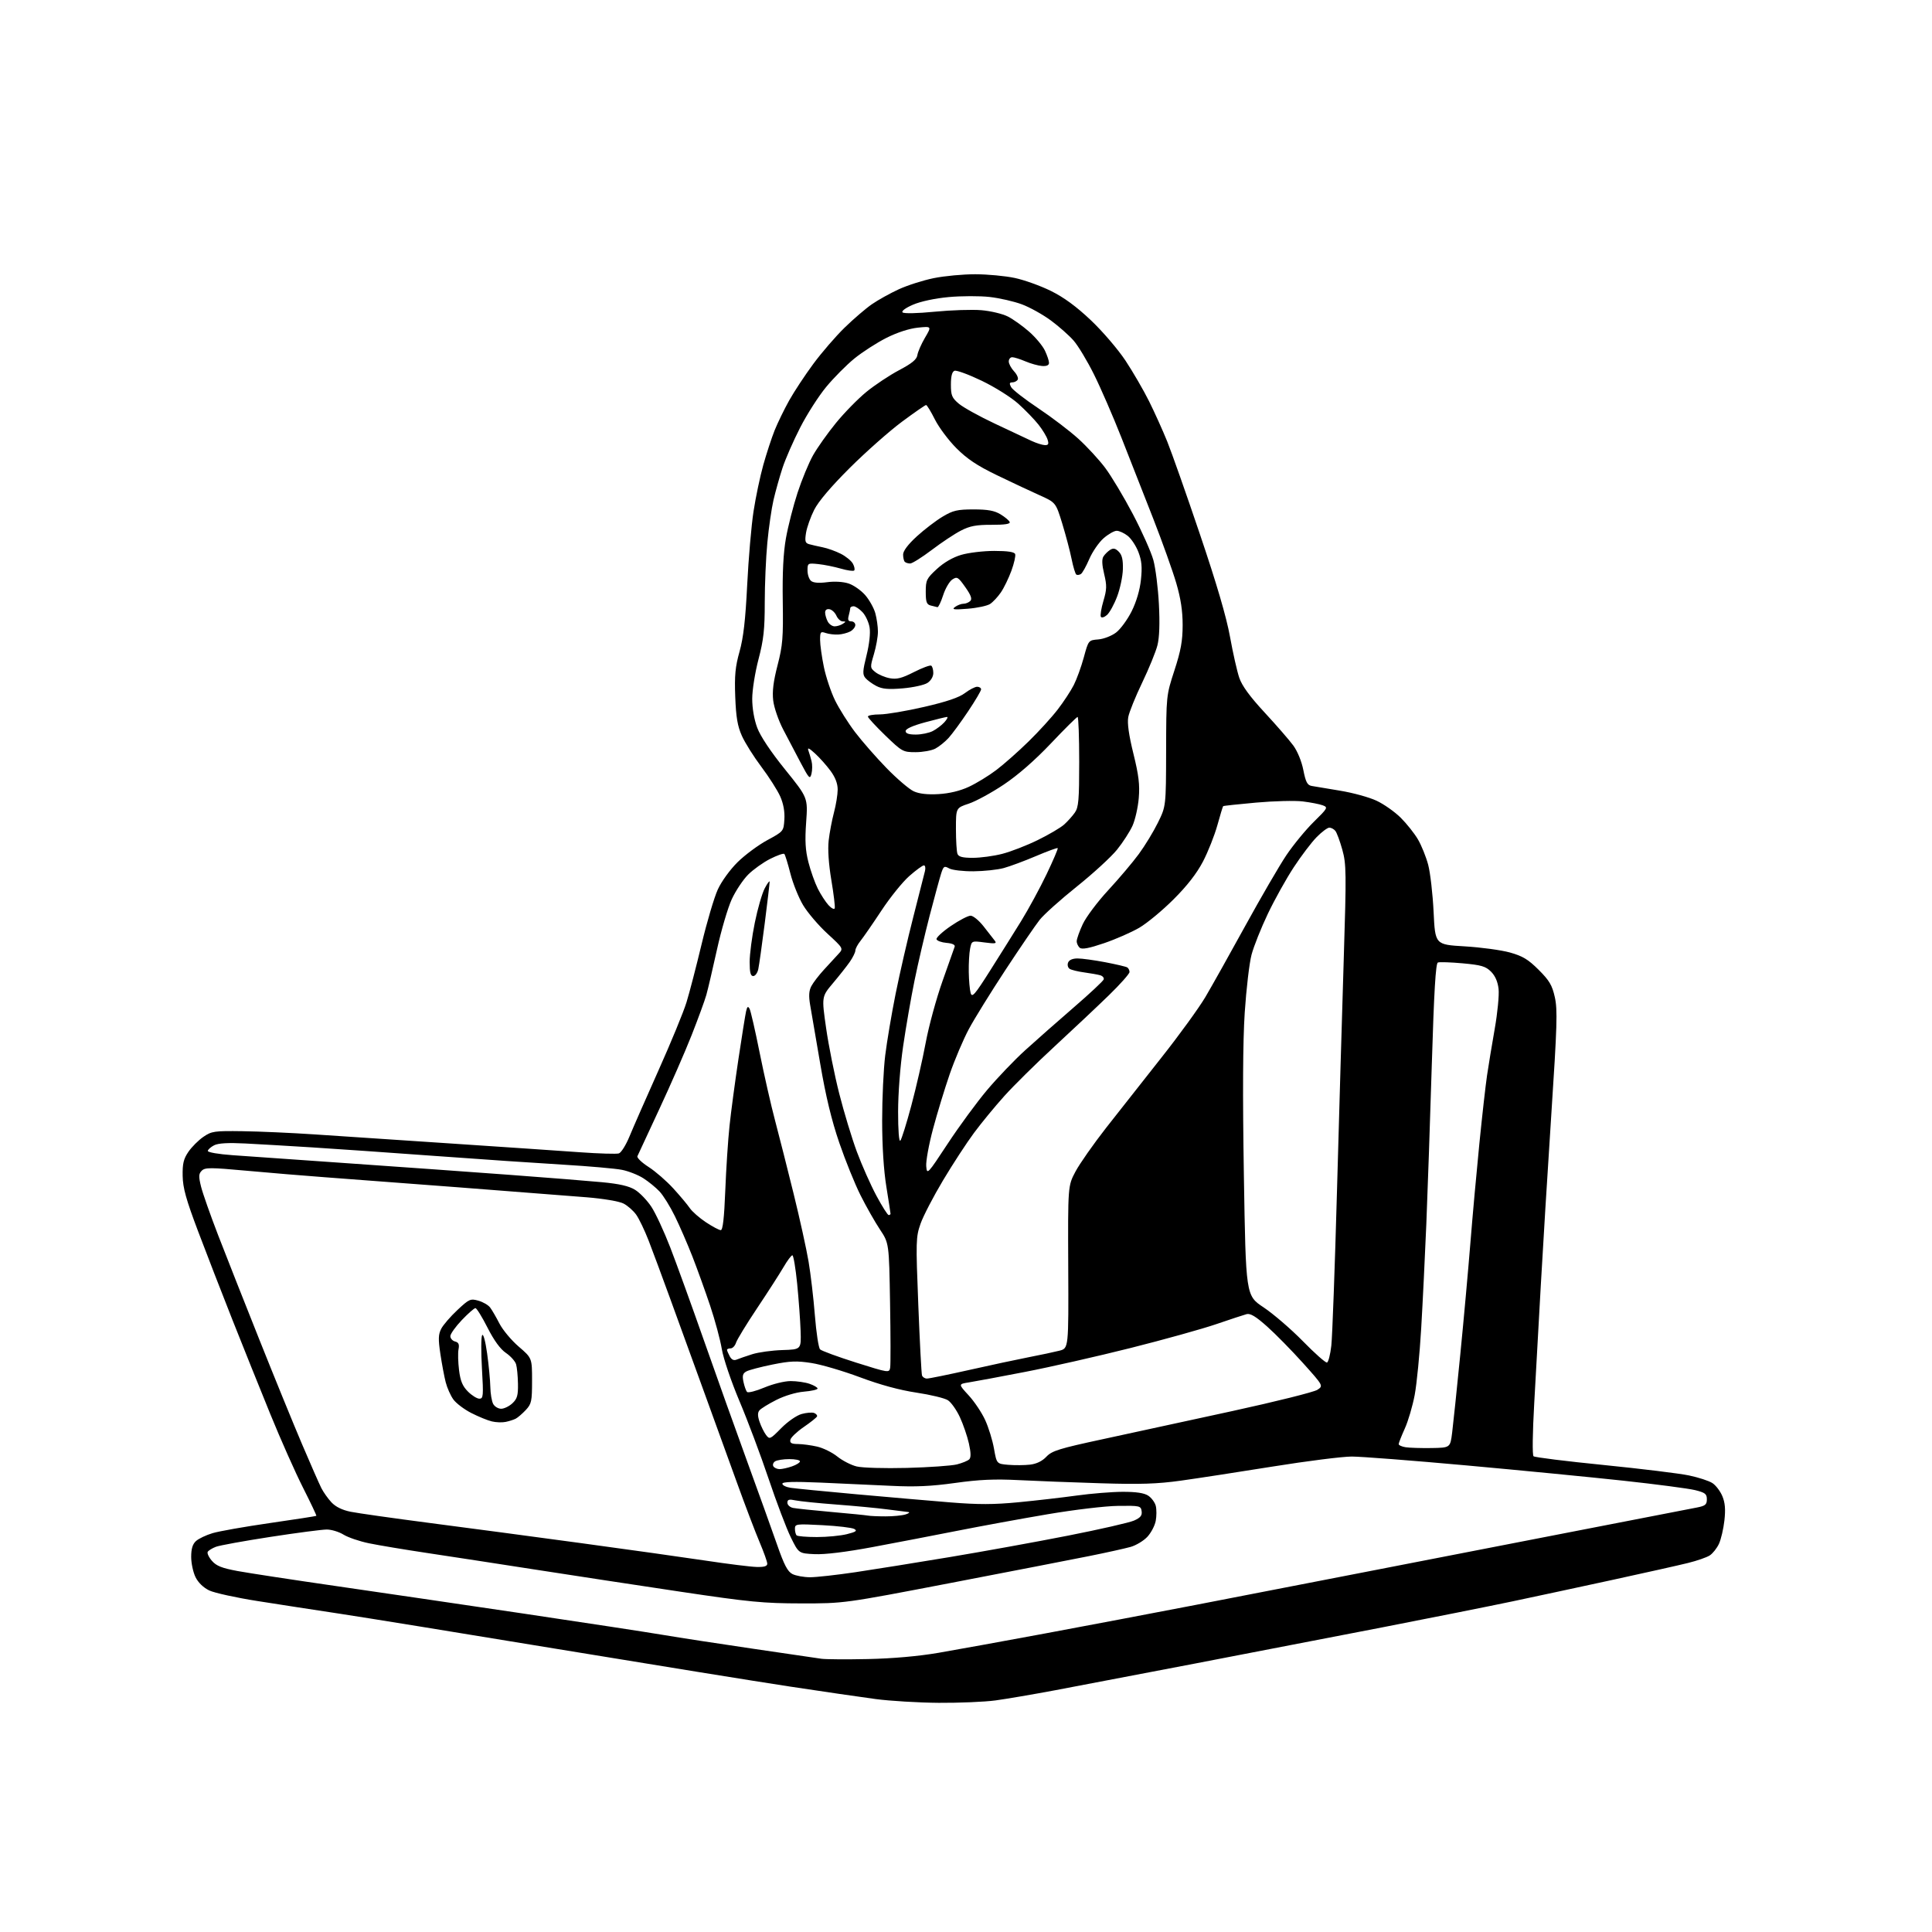 <?xml version="1.0" encoding="UTF-8" standalone="no"?>
<svg 
  version="1.1" 
  xmlns="http://www.w3.org/2000/svg" 
  xmlns:xlink="http://www.w3.org/1999/xlink" 
  xmlns:svg="http://www.w3.org/2000/svg"
  xmlns:rdf="http://www.w3.org/1999/02/22-rdf-syntax-ns#"
  xmlns:cc="http://creativecommons.org/ns#"
  xmlns:dc="http://purl.org/dc/elements/1.1/"
  viewBox="0 0 768 768"
  width="768"
  height="768"
>
<style>svg {background-color: white; }</style>"
<path stroke="none" fill="black" fill-rule="evenodd" d="M373.18,676.90C365.10,676.84 353.77,676.16 348.00,675.39C342.23,674.62 326.93,672.39 314.00,670.43C301.07,668.47 259.45,661.74 221.50,655.49C183.55,649.23 144.62,642.92 135.00,641.47C125.38,640.02 110.64,637.75 102.25,636.42C93.86,635.10 85.31,633.22 83.25,632.26C80.93,631.17 78.84,629.17 77.75,627.00C76.79,625.08 76.00,621.43 76.00,618.90C76.00,615.65 76.56,613.81 77.91,612.59C78.95,611.64 81.91,610.23 84.48,609.46C87.05,608.68 97.33,606.87 107.32,605.43C117.32,603.99 125.61,602.70 125.75,602.57C125.89,602.44 123.51,597.42 120.47,591.41C117.43,585.41 111.54,572.17 107.40,562.00C103.25,551.83 96.47,534.95 92.33,524.50C88.19,514.05 82.09,498.30 78.76,489.50C73.96,476.79 72.70,472.25 72.61,467.43C72.52,462.55 72.97,460.68 74.91,457.84C76.24,455.91 78.91,453.24 80.85,451.91C84.14,449.66 85.19,449.51 96.44,449.67C103.07,449.76 115.92,450.33 125.00,450.94C134.07,451.55 158.38,453.17 179.00,454.54C199.62,455.91 222.77,457.48 230.42,458.03C238.08,458.58 245.09,458.79 246.01,458.50C246.93,458.21 248.83,455.16 250.24,451.73C251.65,448.31 256.85,436.47 261.78,425.44C266.72,414.41 271.72,402.26 272.89,398.44C274.07,394.62 276.76,384.24 278.89,375.37C281.01,366.49 283.91,356.70 285.33,353.60C286.79,350.39 290.19,345.71 293.20,342.73C296.12,339.85 301.43,335.92 305.00,333.98C311.46,330.49 311.50,330.44 311.80,325.75C312.00,322.67 311.43,319.50 310.16,316.62C309.08,314.19 305.72,308.90 302.67,304.85C299.63,300.81 296.13,295.25 294.91,292.50C293.18,288.65 292.58,285.09 292.27,277.00C291.95,268.51 292.28,265.06 293.98,259.00C295.52,253.50 296.33,246.43 297.02,232.50C297.54,222.05 298.67,208.91 299.54,203.29C300.40,197.68 302.15,189.36 303.43,184.79C304.71,180.23 306.74,174.04 307.94,171.04C309.15,168.04 311.75,162.70 313.72,159.17C315.69,155.65 320.01,149.10 323.32,144.63C326.62,140.16 332.22,133.68 335.76,130.23C339.30,126.78 344.19,122.59 346.62,120.92C349.05,119.24 353.84,116.58 357.27,115.00C360.70,113.42 366.97,111.42 371.21,110.56C375.45,109.70 382.87,109.01 387.71,109.02C392.54,109.03 399.59,109.69 403.37,110.49C407.15,111.29 413.62,113.61 417.75,115.65C422.92,118.21 427.86,121.83 433.65,127.31C438.30,131.71 444.44,138.89 447.42,143.38C450.37,147.85 454.58,155.10 456.77,159.50C458.96,163.90 462.21,171.10 463.99,175.50C465.77,179.90 471.64,196.55 477.03,212.50C483.65,232.06 487.53,245.29 488.95,253.15C490.11,259.56 491.76,266.89 492.63,269.43C493.73,272.64 496.82,276.88 502.75,283.28C507.44,288.35 512.56,294.24 514.11,296.36C515.76,298.61 517.43,302.68 518.10,306.12C519.04,310.87 519.68,312.11 521.38,312.42C522.55,312.64 527.64,313.49 532.70,314.31C537.77,315.14 544.29,316.93 547.20,318.30C550.12,319.66 554.44,322.71 556.81,325.06C559.18,327.42 562.26,331.29 563.65,333.67C565.05,336.05 566.88,340.59 567.72,343.75C568.56,346.91 569.53,355.35 569.88,362.50C570.50,375.50 570.50,375.50 582.21,376.19C588.65,376.57 596.75,377.67 600.21,378.63C605.29,380.05 607.49,381.38 611.64,385.52C615.91,389.78 617.00,391.62 618.07,396.41C619.18,401.38 618.99,407.78 616.65,443.33C615.17,465.98 613.30,496.43 612.49,511.00C611.69,525.58 610.51,546.64 609.88,557.81C609.21,569.63 609.09,578.45 609.61,578.89C610.10,579.32 622.65,580.88 637.50,582.36C652.35,583.85 667.60,585.71 671.39,586.51C675.18,587.30 679.38,588.67 680.72,589.56C682.07,590.44 683.84,592.77 684.66,594.74C685.75,597.34 685.97,599.97 685.48,604.41C685.10,607.76 684.13,611.94 683.31,613.69C682.50,615.45 680.85,617.52 679.66,618.30C678.47,619.08 674.58,620.43 671.00,621.31C667.42,622.20 653.92,625.22 641.00,628.03C628.08,630.84 610.18,634.68 601.23,636.57C592.29,638.45 568.89,643.13 549.23,646.95C529.58,650.77 495.95,657.27 474.50,661.39C453.05,665.51 428.30,670.23 419.50,671.89C410.70,673.54 399.98,675.37 395.68,675.95C391.38,676.53 381.25,676.95 373.18,676.90zM345.00,659.50C354.85,659.29 365.06,658.39 373.00,657.03C379.88,655.85 398.77,652.42 415.00,649.41C431.23,646.39 458.45,641.23 475.50,637.94C492.55,634.64 522.48,628.83 542.00,625.03C561.52,621.23 598.42,614.05 624.00,609.08C649.58,604.11 672.30,599.69 674.50,599.27C677.89,598.61 678.50,598.11 678.50,596.00C678.50,593.85 677.83,593.34 673.81,592.34C671.23,591.71 658.41,590.02 645.31,588.60C632.22,587.18 604.07,584.44 582.77,582.51C561.48,580.58 541.03,579.00 537.35,579.00C533.66,579.00 519.58,580.78 506.07,582.95C492.56,585.12 476.10,587.65 469.50,588.57C460.00,589.89 453.33,590.11 437.50,589.62C426.50,589.29 411.84,588.72 404.92,588.37C395.42,587.88 389.25,588.16 379.66,589.50C370.11,590.83 363.84,591.11 354.24,590.64C347.23,590.30 334.64,589.72 326.25,589.36C315.45,588.90 311.00,589.03 311.00,589.81C311.00,590.42 312.46,591.14 314.25,591.42C316.04,591.70 327.85,592.86 340.50,594.00C353.15,595.14 369.95,596.59 377.83,597.23C388.90,598.12 395.04,598.11 404.83,597.17C411.80,596.50 422.23,595.30 428.00,594.50C433.77,593.70 442.00,593.03 446.29,593.02C451.67,593.01 454.80,593.48 456.44,594.55C457.74,595.41 459.09,597.23 459.44,598.61C459.78,599.99 459.78,602.68 459.42,604.58C459.06,606.48 457.56,609.33 456.08,610.92C454.60,612.50 451.61,614.30 449.44,614.92C447.27,615.53 439.89,617.17 433.03,618.55C426.17,619.93 401.42,624.73 378.03,629.23C335.50,637.40 335.50,637.40 318.50,637.38C303.46,637.36 297.93,636.83 270.50,632.73C253.45,630.18 227.57,626.24 213.00,623.97C198.43,621.70 179.07,618.73 170.00,617.37C160.93,616.01 150.43,614.26 146.68,613.48C142.93,612.71 138.38,611.16 136.56,610.04C134.75,608.92 131.74,608.00 129.88,608.01C128.02,608.01 117.95,609.33 107.49,610.94C97.04,612.55 87.29,614.32 85.84,614.87C84.38,615.42 82.92,616.32 82.58,616.87C82.25,617.41 82.99,619.02 84.24,620.45C86.01,622.49 88.22,623.36 94.50,624.52C98.90,625.33 116.45,628.01 133.50,630.47C150.55,632.94 184.09,637.86 208.02,641.41C231.96,644.97 256.94,648.78 263.52,649.89C270.11,651.00 286.30,653.49 299.50,655.42C312.70,657.35 324.85,659.13 326.50,659.38C328.15,659.62 336.48,659.68 345.00,659.50zM322.00,626.98C324.48,626.98 332.57,626.08 340.00,624.98C347.43,623.87 364.30,621.17 377.50,618.97C390.70,616.77 411.85,612.94 424.50,610.45C437.15,607.96 448.99,605.26 450.82,604.44C453.36,603.31 454.06,602.44 453.82,600.73C453.51,598.60 453.09,598.50 444.50,598.61C439.46,598.66 427.13,600.13 416.50,601.93C406.05,603.70 389.85,606.67 380.50,608.52C371.15,610.37 356.00,613.28 346.84,614.99C336.23,616.97 327.88,617.99 323.84,617.80C317.50,617.50 317.50,617.50 314.36,611.12C312.63,607.60 308.65,597.11 305.52,587.80C302.39,578.49 297.18,564.61 293.94,556.95C290.63,549.10 287.57,540.08 286.93,536.26C286.31,532.54 284.21,524.77 282.28,519.00C280.34,513.23 277.18,504.45 275.25,499.50C273.31,494.55 270.19,487.35 268.30,483.50C266.42,479.65 263.67,475.21 262.19,473.64C260.71,472.06 257.81,469.70 255.75,468.38C253.69,467.06 249.87,465.55 247.25,465.03C244.64,464.51 234.18,463.59 224.00,462.98C213.82,462.38 190.88,460.82 173.00,459.51C155.12,458.20 133.07,456.67 124.00,456.10C114.92,455.53 103.00,454.83 97.50,454.55C90.63,454.20 86.75,454.43 85.11,455.27C83.80,455.95 82.67,456.95 82.61,457.50C82.55,458.07 86.84,458.81 92.50,459.21C98.00,459.61 118.92,461.07 139.00,462.47C159.07,463.86 187.65,465.91 202.50,467.01C217.35,468.11 233.90,469.43 239.27,469.94C246.24,470.60 250.02,471.47 252.45,472.97C254.33,474.13 257.23,477.15 258.91,479.68C260.59,482.21 263.97,489.50 266.44,495.89C268.91,502.27 274.96,518.98 279.88,533.00C284.80,547.02 292.52,568.62 297.03,581.00C301.54,593.38 306.87,608.21 308.88,613.98C311.72,622.13 313.08,624.73 315.01,625.71C316.38,626.40 319.52,626.97 322.00,626.98zM300.75,622.89C303.77,622.97 305.00,622.60 305.00,621.60C305.00,620.84 303.63,617.00 301.97,613.08C300.30,609.16 296.21,598.42 292.89,589.22C289.57,580.03 283.50,563.27 279.40,552.00C275.29,540.73 269.41,524.52 266.32,516.00C263.22,507.48 259.40,497.18 257.83,493.13C256.25,489.07 254.04,484.46 252.90,482.86C251.77,481.27 249.51,479.28 247.87,478.43C246.16,477.55 239.95,476.49 233.20,475.94C226.77,475.41 203.95,473.64 182.50,472.00C161.05,470.36 136.97,468.54 129.00,467.96C121.03,467.37 107.12,466.22 98.09,465.39C83.61,464.06 81.51,464.06 80.20,465.37C78.96,466.61 78.92,467.62 79.91,471.67C80.57,474.33 83.63,483.02 86.71,491.00C89.79,498.98 97.16,517.65 103.09,532.50C109.01,547.35 116.63,566.02 120.03,574.00C123.43,581.98 126.89,589.85 127.72,591.50C128.55,593.15 130.37,595.72 131.76,597.21C133.43,598.99 136.05,600.28 139.40,600.95C142.20,601.52 156.43,603.53 171.00,605.43C185.57,607.32 212.57,610.91 231.00,613.42C249.43,615.92 271.70,619.05 280.50,620.37C289.30,621.70 298.41,622.83 300.75,622.89zM324.72,611.00C328.79,611.00 334.16,610.48 336.67,609.85C340.27,608.95 340.88,608.51 339.57,607.78C338.67,607.27 332.99,606.60 326.96,606.28C316.50,605.73 316.00,605.79 316.00,607.68C316.00,608.77 316.30,609.97 316.67,610.33C317.03,610.70 320.66,611.00 324.72,611.00zM352.00,602.78C355.02,602.79 358.62,602.44 360.00,602.00C361.38,601.56 361.82,601.13 361.00,601.05C360.18,600.97 356.35,600.48 352.50,599.98C348.65,599.47 339.65,598.62 332.50,598.08C325.35,597.54 318.04,596.80 316.25,596.43C313.65,595.89 313.00,596.07 313.00,597.36C313.00,598.24 314.01,599.17 315.25,599.42C316.49,599.67 323.35,600.40 330.50,601.03C337.65,601.66 344.18,602.31 345.00,602.47C345.82,602.64 348.98,602.78 352.00,602.78zM309.91,584.00C310.90,584.00 313.12,583.51 314.85,582.90C316.58,582.30 318.00,581.40 318.00,580.90C318.00,580.41 316.09,580.01 313.75,580.02C311.41,580.02 308.88,580.42 308.12,580.90C307.36,581.38 307.05,582.28 307.43,582.89C307.81,583.50 308.92,584.00 309.91,584.00zM360.50,583.52C369.30,583.29 378.24,582.66 380.37,582.13C382.50,581.59 384.71,580.69 385.29,580.11C386.01,579.39 385.97,577.46 385.15,573.78C384.50,570.88 382.88,566.17 381.56,563.33C380.24,560.48 378.11,557.47 376.83,556.63C375.55,555.79 369.91,554.43 364.30,553.59C357.62,552.59 349.89,550.49 341.87,547.49C335.15,544.98 326.46,542.42 322.57,541.82C316.69,540.90 314.07,541.01 307.05,542.43C302.41,543.37 297.77,544.59 296.74,545.14C295.26,545.93 295.01,546.80 295.54,549.32C295.91,551.07 296.55,552.87 296.97,553.32C297.39,553.77 300.48,552.98 303.84,551.57C307.26,550.13 311.87,549.00 314.32,549.00C316.73,549.00 320.12,549.49 321.85,550.10C323.58,550.70 325.00,551.55 325.00,551.97C325.00,552.40 322.58,552.95 319.61,553.20C316.44,553.46 311.92,554.82 308.59,556.50C305.49,558.07 302.47,559.93 301.89,560.64C301.13,561.55 301.14,562.88 301.94,565.21C302.56,567.02 303.72,569.37 304.52,570.43C305.92,572.27 306.17,572.16 310.56,567.70C313.14,565.09 316.68,562.63 318.65,562.09C320.57,561.56 322.81,561.37 323.62,561.68C324.42,561.99 324.95,562.60 324.79,563.04C324.63,563.47 322.25,565.38 319.50,567.26C316.75,569.15 314.35,571.44 314.18,572.35C313.93,573.61 314.63,574.01 317.18,574.02C319.00,574.04 322.45,574.50 324.84,575.05C327.23,575.60 330.83,577.37 332.84,578.99C334.85,580.61 338.30,582.38 340.50,582.93C342.73,583.49 351.57,583.75 360.50,583.52zM409.46,582.22C412.06,581.91 414.30,580.82 415.96,579.06C418.18,576.71 421.01,575.83 438.50,572.07C449.50,569.71 472.62,564.69 489.87,560.92C507.12,557.16 522.33,553.36 523.66,552.48C526.09,550.89 526.09,550.89 517.97,541.84C513.50,536.87 507.09,530.33 503.71,527.32C499.23,523.32 497.03,521.99 495.54,522.39C494.42,522.69 489.00,524.48 483.50,526.36C478.00,528.25 462.70,532.51 449.50,535.83C436.30,539.15 417.40,543.44 407.50,545.35C397.60,547.27 387.57,549.14 385.21,549.51C380.92,550.19 380.92,550.19 385.05,554.67C387.32,557.13 390.28,561.55 391.62,564.49C392.97,567.43 394.55,572.55 395.13,575.87C396.20,581.90 396.20,581.90 400.85,582.29C403.41,582.50 407.28,582.47 409.46,582.22zM569.00,575.62C576.50,575.50 576.50,575.50 577.25,569.50C577.67,566.20 579.12,552.25 580.48,538.50C581.84,524.75 583.65,504.73 584.51,494.00C585.37,483.27 586.98,465.50 588.08,454.50C589.18,443.50 590.55,431.35 591.12,427.50C591.69,423.65 593.06,415.32 594.17,409.00C595.29,402.68 595.98,395.53 595.71,393.13C595.39,390.26 594.36,387.90 592.71,386.25C590.58,384.12 588.85,383.62 581.48,382.94C576.69,382.51 572.24,382.36 571.58,382.61C570.71,382.94 570.05,394.05 569.16,423.28C568.49,445.40 567.51,473.85 566.99,486.50C566.46,499.15 565.55,517.82 564.95,527.98C564.36,538.15 563.19,550.08 562.37,554.48C561.54,558.89 559.77,564.92 558.43,567.87C557.10,570.82 556.00,573.61 556.00,574.05C556.00,574.50 557.24,575.06 558.75,575.30C560.26,575.54 564.87,575.68 569.00,575.62zM201.00,565.23C199.62,565.52 197.15,565.43 195.50,565.03C193.85,564.64 190.18,563.14 187.34,561.69C184.50,560.24 181.28,557.80 180.19,556.27C179.10,554.74 177.74,551.69 177.18,549.49C176.61,547.30 175.66,542.23 175.06,538.23C174.17,532.29 174.24,530.44 175.40,528.19C176.18,526.68 179.07,523.33 181.82,520.76C186.51,516.37 187.02,516.15 190.16,517.04C192.00,517.56 194.10,518.78 194.83,519.75C195.56,520.71 197.23,523.58 198.53,526.12C199.83,528.65 203.28,532.79 206.20,535.30C211.50,539.86 211.50,539.86 211.50,548.85C211.50,557.05 211.28,558.07 209.00,560.51C207.62,561.98 205.82,563.53 205.00,563.95C204.18,564.38 202.38,564.95 201.00,565.23zM199.22,560.00C200.40,560.00 202.41,559.02 203.69,557.83C205.60,556.03 205.98,554.69 205.90,550.08C205.85,547.01 205.51,543.51 205.15,542.31C204.79,541.11 202.98,539.08 201.11,537.81C198.88,536.29 196.38,532.86 193.79,527.75C191.63,523.49 189.47,520.00 188.99,520.00C188.50,520.00 186.07,522.14 183.58,524.75C181.09,527.36 179.04,530.24 179.02,531.13C179.01,532.03 179.85,532.99 180.88,533.26C182.31,533.63 182.65,534.39 182.27,536.37C181.99,537.81 182.09,541.54 182.48,544.67C183.02,548.99 183.86,551.01 186.02,553.17C187.57,554.73 189.62,556.00 190.56,556.00C192.13,556.00 192.22,554.95 191.58,544.00C191.20,537.40 191.23,531.44 191.66,530.75C192.12,530.03 192.95,533.07 193.64,538.00C194.29,542.67 194.86,548.67 194.91,551.32C194.96,553.96 195.47,557.00 196.04,558.07C196.60,559.13 198.04,560.00 199.22,560.00zM368.49,548.00C369.34,548.00 376.89,546.46 385.27,544.58C393.65,542.69 404.32,540.41 409.00,539.50C413.68,538.60 419.14,537.43 421.14,536.92C424.79,535.98 424.79,535.98 424.64,503.70C424.50,471.42 424.50,471.42 427.50,465.75C429.15,462.63 434.66,454.78 439.73,448.29C444.81,441.81 454.71,429.23 461.73,420.35C468.76,411.47 476.59,400.67 479.15,396.35C481.70,392.03 488.85,379.27 495.04,368.00C501.23,356.73 508.56,344.12 511.32,340.00C514.09,335.88 518.99,329.91 522.21,326.74C527.84,321.21 527.98,320.94 525.79,320.12C524.53,319.65 520.97,318.96 517.87,318.58C514.78,318.20 506.45,318.41 499.37,319.04C492.29,319.68 486.38,320.31 486.23,320.46C486.07,320.60 485.03,324.03 483.91,328.09C482.78,332.15 480.21,338.62 478.20,342.48C475.73,347.20 471.90,352.13 466.51,357.50C462.11,361.90 455.98,366.98 452.89,368.79C449.80,370.59 443.50,373.36 438.89,374.93C433.00,376.94 430.13,377.49 429.25,376.77C428.56,376.21 428.00,375.02 428.01,374.13C428.02,373.23 429.10,370.19 430.41,367.37C431.73,364.54 436.28,358.47 440.54,353.87C444.80,349.26 450.27,342.80 452.69,339.50C455.12,336.20 458.55,330.57 460.30,327.00C463.50,320.50 463.50,320.50 463.55,298.50C463.60,276.50 463.60,276.50 466.85,266.50C469.41,258.64 470.11,254.79 470.12,248.50C470.12,242.83 469.38,237.95 467.57,231.75C466.16,226.94 462.06,215.47 458.46,206.25C454.86,197.04 449.16,182.53 445.80,174.00C442.44,165.47 437.52,154.14 434.86,148.81C432.21,143.48 428.57,137.43 426.77,135.38C424.97,133.32 420.90,129.73 417.72,127.38C414.55,125.04 409.38,122.16 406.24,120.99C403.09,119.81 397.31,118.49 393.39,118.05C389.47,117.61 382.16,117.63 377.14,118.09C371.69,118.59 365.99,119.81 362.96,121.11C360.00,122.38 358.26,123.66 358.78,124.18C359.30,124.70 364.62,124.59 371.56,123.91C378.10,123.27 386.46,123.00 390.14,123.31C393.81,123.62 398.55,124.75 400.66,125.83C402.77,126.91 406.58,129.63 409.12,131.87C411.67,134.11 414.48,137.49 415.37,139.37C416.27,141.26 417.00,143.45 417.00,144.24C417.00,145.19 416.06,145.61 414.25,145.49C412.74,145.38 409.76,144.56 407.63,143.65C405.50,142.74 403.14,142.00 402.38,142.00C401.62,142.00 401.00,142.76 401.00,143.69C401.00,144.61 401.95,146.38 403.10,147.61C404.26,148.84 404.91,150.34 404.55,150.93C404.18,151.52 403.22,152.00 402.41,152.00C401.27,152.00 401.16,152.44 401.93,153.88C402.49,154.91 407.34,158.69 412.72,162.28C418.10,165.87 425.28,171.34 428.68,174.43C432.08,177.52 436.87,182.71 439.31,185.96C441.76,189.22 446.72,197.50 450.33,204.36C453.94,211.23 457.61,219.46 458.49,222.67C459.36,225.88 460.35,233.74 460.68,240.15C461.08,247.78 460.88,253.43 460.10,256.51C459.45,259.09 456.72,265.77 454.04,271.35C451.36,276.93 448.86,283.10 448.50,285.06C448.06,287.46 448.72,292.17 450.54,299.56C452.67,308.18 453.12,311.92 452.68,317.22C452.37,320.91 451.26,325.86 450.20,328.22C449.14,330.57 446.38,334.85 444.06,337.73C441.75,340.61 434.56,347.21 428.09,352.39C421.61,357.57 414.95,363.54 413.28,365.66C411.61,367.77 405.48,376.75 399.66,385.60C393.84,394.46 387.29,405.03 385.12,409.10C382.94,413.17 379.52,421.22 377.52,427.00C375.53,432.77 372.54,442.57 370.89,448.76C369.23,454.96 368.02,461.63 368.19,463.58C368.49,467.07 368.66,466.90 376.74,454.62C381.27,447.73 388.31,438.14 392.39,433.30C396.47,428.46 403.27,421.35 407.51,417.50C411.75,413.65 420.43,406.00 426.79,400.50C433.16,395.00 438.53,389.98 438.74,389.33C438.94,388.69 438.30,387.94 437.31,387.67C436.31,387.39 433.48,386.89 431.00,386.55C428.52,386.22 425.92,385.58 425.22,385.14C424.51,384.70 424.22,383.59 424.57,382.67C424.98,381.60 426.34,381.00 428.36,381.00C430.09,381.00 435.03,381.68 439.35,382.50C443.67,383.33 447.60,384.25 448.10,384.56C448.59,384.87 449.00,385.69 449.00,386.39C449.00,387.09 445.29,391.27 440.75,395.68C436.21,400.09 426.53,409.21 419.24,415.94C411.95,422.66 402.95,431.55 399.24,435.68C395.53,439.80 390.12,446.38 387.22,450.29C384.31,454.20 378.77,462.69 374.91,469.15C371.04,475.62 367.00,483.40 365.93,486.45C364.08,491.74 364.03,493.29 365.04,518.75C365.62,533.46 366.28,546.06 366.51,546.75C366.75,547.44 367.63,548.00 368.49,548.00zM353.86,543.65C354.06,542.47 354.04,530.85 353.81,517.84C353.41,494.18 353.41,494.18 349.78,488.72C347.79,485.72 344.32,479.62 342.09,475.17C339.85,470.72 336.04,461.31 333.62,454.25C330.57,445.34 328.26,435.79 326.07,422.96C324.33,412.81 322.52,402.26 322.05,399.51C321.43,395.89 321.56,393.84 322.52,392.01C323.24,390.63 325.49,387.70 327.51,385.50C329.52,383.30 332.11,380.49 333.25,379.26C335.32,377.03 335.32,377.03 328.91,371.13C325.38,367.89 321.04,362.80 319.26,359.83C317.48,356.87 315.20,351.19 314.19,347.23C313.18,343.27 312.10,339.77 311.78,339.45C311.46,339.13 308.92,340.02 306.13,341.43C303.35,342.84 299.42,345.65 297.41,347.66C295.39,349.68 292.47,354.06 290.91,357.41C289.36,360.76 286.69,369.80 285.00,377.50C283.30,385.20 281.40,393.30 280.78,395.50C280.16,397.70 277.53,404.90 274.93,411.50C272.33,418.10 266.52,431.38 262.03,441.00C257.54,450.62 253.64,459.00 253.38,459.61C253.11,460.22 255.11,462.15 257.83,463.89C260.54,465.63 264.95,469.46 267.63,472.40C270.31,475.33 273.27,478.86 274.20,480.24C275.14,481.62 278.03,484.15 280.62,485.87C283.22,487.59 285.87,489.00 286.51,489.00C287.33,489.00 287.87,484.27 288.31,473.25C288.65,464.59 289.41,453.00 290.00,447.50C290.58,442.00 292.18,430.07 293.54,421.00C294.90,411.93 296.27,403.38 296.58,402.01C297.03,400.08 297.34,399.86 297.97,401.01C298.41,401.83 300.22,409.70 301.98,418.50C303.75,427.30 306.51,439.45 308.12,445.50C309.72,451.55 313.03,464.60 315.47,474.50C317.91,484.40 320.59,496.55 321.42,501.50C322.26,506.45 323.39,516.08 323.93,522.91C324.47,529.73 325.40,535.80 325.99,536.39C326.58,536.98 333.01,539.34 340.28,541.64C353.32,545.75 353.50,545.78 353.86,543.65zM527.50,541.63C528.05,541.47 528.82,538.45 529.22,534.92C529.62,531.39 530.63,503.75 531.47,473.50C532.31,443.25 533.52,401.73 534.16,381.24C535.23,346.82 535.19,343.51 533.59,337.76C532.64,334.34 531.39,330.97 530.81,330.27C530.23,329.57 529.16,329.00 528.43,329.00C527.69,329.00 525.43,330.69 523.40,332.75C521.37,334.81 517.27,340.21 514.30,344.74C511.32,349.27 506.68,357.60 503.99,363.24C501.30,368.88 498.38,376.20 497.51,379.50C496.63,382.80 495.42,393.15 494.80,402.50C494.05,414.06 493.94,434.78 494.46,467.25C495.24,515.00 495.24,515.00 502.27,519.68C506.14,522.26 513.18,528.31 517.91,533.14C522.63,537.97 526.95,541.79 527.50,541.63zM292.83,540.46C293.75,540.07 296.52,539.12 299.00,538.33C301.48,537.54 306.88,536.80 311.00,536.67C318.50,536.44 318.50,536.44 318.25,528.97C318.11,524.86 317.49,516.44 316.88,510.25C316.26,504.06 315.41,499.00 314.98,499.00C314.54,499.00 312.95,501.14 311.43,503.75C309.91,506.36 305.20,513.68 300.98,520.00C296.75,526.33 292.97,532.52 292.58,533.75C292.19,534.99 291.22,536.00 290.43,536.00C289.64,536.00 289.00,536.25 289.00,536.57C289.00,536.88 289.48,538.04 290.08,539.14C290.80,540.50 291.70,540.93 292.83,540.46zM353.25,483.00C353.66,483.00 354.00,482.77 354.00,482.49C354.00,482.21 353.25,477.38 352.34,471.74C351.29,465.27 350.67,455.61 350.67,445.50C350.66,436.70 351.21,425.00 351.89,419.50C352.57,414.00 354.43,402.98 356.03,395.00C357.64,387.02 360.79,373.30 363.05,364.50C365.31,355.70 367.40,347.49 367.69,346.25C367.99,345.01 367.79,344.00 367.26,344.00C366.72,344.00 364.11,345.91 361.45,348.25C358.79,350.59 353.80,356.77 350.36,362.00C346.91,367.23 343.18,372.62 342.07,374.00C340.96,375.38 340.03,377.11 340.02,377.85C340.01,378.59 339.01,380.61 337.81,382.35C336.60,384.08 333.58,387.91 331.10,390.84C326.60,396.19 326.60,396.19 328.40,408.74C329.39,415.65 331.73,427.34 333.61,434.72C335.48,442.10 338.64,452.50 340.61,457.82C342.59,463.14 346.07,470.99 348.35,475.25C350.63,479.51 352.84,483.00 353.25,483.00zM357.89,453.45C358.38,452.93 360.35,446.65 362.26,439.50C364.18,432.35 366.75,421.10 367.98,414.50C369.21,407.90 372.22,396.88 374.66,390.00C377.11,383.12 379.28,376.96 379.50,376.31C379.75,375.56 378.53,375.00 376.27,374.81C374.28,374.64 372.49,373.99 372.28,373.37C372.08,372.75 374.63,370.38 377.94,368.12C381.26,365.85 384.81,364.00 385.82,364.00C386.84,364.00 389.17,365.91 391.00,368.25C392.83,370.59 394.82,373.13 395.42,373.91C396.33,375.10 395.70,375.21 391.38,374.64C386.26,373.97 386.26,373.97 385.63,377.11C385.28,378.84 385.04,383.01 385.10,386.38C385.15,389.74 385.49,393.51 385.85,394.75C386.41,396.69 387.51,395.42 393.50,385.96C397.35,379.88 402.92,370.99 405.88,366.21C408.83,361.42 413.41,353.00 416.04,347.50C418.67,342.00 420.66,337.34 420.46,337.14C420.27,336.94 416.37,338.37 411.80,340.31C407.24,342.25 401.48,344.39 399.00,345.07C396.52,345.74 391.12,346.32 387.00,346.35C382.88,346.39 378.52,345.88 377.33,345.22C375.34,344.12 375.06,344.30 374.11,347.26C373.54,349.04 371.49,356.57 369.55,364.00C367.62,371.43 364.91,383.04 363.53,389.82C362.15,396.59 360.12,408.29 359.02,415.82C357.85,423.76 357.01,434.72 357.01,441.95C357.00,449.25 357.37,454.01 357.89,453.45zM299.42,388.00C298.36,388.00 298.00,386.57 298.00,382.41C298.00,379.33 298.92,372.29 300.05,366.77C301.17,361.24 302.95,355.10 304.00,353.11C305.05,351.13 305.92,349.95 305.94,350.50C305.96,351.05 305.08,358.48 304.00,367.00C302.91,375.52 301.76,383.74 301.43,385.25C301.11,386.76 300.20,388.00 299.42,388.00zM331.82,361.05C332.01,360.46 331.41,355.42 330.47,349.85C329.40,343.44 329.01,337.66 329.41,334.11C329.76,331.02 330.71,326.02 331.51,323.00C332.32,319.98 332.98,315.88 332.99,313.90C333.00,311.49 332.05,309.01 330.13,306.40C328.55,304.26 325.78,301.15 323.97,299.50C321.63,297.36 320.88,297.03 321.35,298.34C321.71,299.36 322.28,301.27 322.61,302.59C322.94,303.92 322.93,306.15 322.58,307.56C321.99,309.90 321.63,309.54 318.33,303.31C316.35,299.56 313.21,293.57 311.34,290.00C309.46,286.40 307.69,281.25 307.36,278.45C306.94,274.84 307.43,270.86 309.09,264.45C311.13,256.57 311.38,253.52 311.16,239.00C310.99,227.63 311.38,219.83 312.43,213.91C313.27,209.19 315.34,201.09 317.03,195.91C318.72,190.73 321.49,184.03 323.19,181.00C324.90,177.97 329.00,172.18 332.32,168.12C335.63,164.06 341.08,158.50 344.42,155.77C347.77,153.04 353.61,149.16 357.41,147.15C362.52,144.45 364.41,142.89 364.67,141.17C364.86,139.88 366.22,136.77 367.69,134.26C370.38,129.68 370.38,129.68 364.84,130.25C361.42,130.61 356.64,132.16 352.35,134.32C348.53,136.25 342.80,139.94 339.63,142.52C336.45,145.11 331.41,150.20 328.41,153.83C325.41,157.46 320.76,164.72 318.08,169.97C315.39,175.21 312.23,182.43 311.06,186.00C309.89,189.57 308.29,195.29 307.49,198.71C306.70,202.12 305.59,209.77 305.03,215.71C304.46,221.64 304.00,232.37 304.00,239.55C304.00,250.24 303.55,254.32 301.52,262.05C300.15,267.25 299.03,274.30 299.02,277.71C299.01,281.53 299.78,286.00 301.01,289.29C302.26,292.65 306.40,298.85 312.08,305.88C321.15,317.12 321.15,317.12 320.46,326.84C319.93,334.28 320.15,338.02 321.37,342.78C322.24,346.20 323.92,350.91 325.09,353.25C326.27,355.59 328.18,358.54 329.34,359.81C330.51,361.08 331.62,361.64 331.82,361.05zM386.71,341.00C389.74,341.00 394.98,340.30 398.36,339.43C401.74,338.57 408.10,336.11 412.50,333.95C416.90,331.80 421.64,329.01 423.02,327.76C424.41,326.51 426.32,324.38 427.27,323.02C428.75,320.91 429.00,318.00 429.00,302.78C429.00,293.00 428.71,285.00 428.36,285.00C428.01,285.00 423.24,289.72 417.78,295.49C411.40,302.22 404.67,308.10 399.02,311.88C394.18,315.12 387.92,318.53 385.11,319.46C380.00,321.16 380.00,321.16 380.00,329.50C380.00,334.08 380.27,338.55 380.61,339.42C381.06,340.60 382.62,341.00 386.71,341.00zM373.09,315.67C377.36,315.42 381.60,314.40 385.09,312.79C388.07,311.41 392.98,308.42 396.00,306.13C399.02,303.85 404.81,298.73 408.86,294.76C412.92,290.80 418.14,285.06 420.47,282.02C422.81,278.99 425.67,274.62 426.84,272.32C428.01,270.02 429.81,265.07 430.83,261.32C432.69,254.50 432.69,254.50 436.60,254.18C438.76,254.00 441.91,252.78 443.66,251.44C445.41,250.11 448.18,246.32 449.84,243.01C451.73,239.22 453.10,234.59 453.54,230.46C454.08,225.41 453.85,222.90 452.54,219.47C451.61,217.02 449.69,214.12 448.29,213.01C446.88,211.90 444.91,211.00 443.90,211.00C442.89,211.00 440.54,212.35 438.66,213.99C436.79,215.64 434.24,219.35 433.00,222.24C431.76,225.13 430.26,227.81 429.67,228.18C429.08,228.56 428.27,228.66 427.87,228.42C427.46,228.17 426.62,225.39 425.98,222.23C425.35,219.08 423.67,212.73 422.26,208.12C419.69,199.75 419.69,199.75 413.09,196.79C409.47,195.17 401.85,191.59 396.17,188.84C388.43,185.10 384.42,182.41 380.17,178.15C377.05,175.02 373.21,169.88 371.63,166.73C370.05,163.58 368.48,161.00 368.13,161.00C367.78,161.00 363.45,164.01 358.50,167.68C353.55,171.36 344.27,179.57 337.87,185.93C330.36,193.41 325.33,199.33 323.65,202.67C322.22,205.51 320.76,209.63 320.41,211.81C319.88,215.16 320.08,215.88 321.64,216.32C322.66,216.61 325.07,217.16 327.00,217.55C328.93,217.93 332.17,219.09 334.22,220.13C336.26,221.16 338.43,222.94 339.05,224.09C339.66,225.23 339.89,226.45 339.55,226.78C339.21,227.12 336.81,226.78 334.22,226.03C331.62,225.28 327.59,224.47 325.25,224.23C321.10,223.81 321.00,223.87 321.00,226.78C321.00,228.41 321.63,230.28 322.41,230.92C323.33,231.69 325.55,231.86 328.80,231.43C331.77,231.04 335.21,231.24 337.34,231.95C339.30,232.59 342.25,234.66 343.90,236.53C345.54,238.41 347.36,241.65 347.94,243.72C348.52,245.80 348.99,249.11 348.99,251.07C349.00,253.03 348.28,257.06 347.40,260.03C345.83,265.30 345.84,265.46 347.97,267.18C349.17,268.14 351.73,269.23 353.67,269.60C356.48,270.13 358.44,269.63 363.27,267.18C366.61,265.48 369.72,264.33 370.17,264.61C370.63,264.89 371.00,266.21 371.00,267.54C371.00,268.96 370.05,270.58 368.68,271.47C367.40,272.31 362.99,273.28 358.88,273.63C353.10,274.12 350.72,273.90 348.38,272.70C346.72,271.84 344.74,270.39 343.99,269.49C342.84,268.10 342.91,266.74 344.46,260.52C345.57,256.07 346.05,251.71 345.68,249.45C345.35,247.39 344.08,244.65 342.87,243.36C341.65,242.06 340.05,241.00 339.33,241.00C338.60,241.00 337.99,241.34 337.99,241.75C337.98,242.16 337.70,243.51 337.37,244.75C336.93,246.40 337.19,247.00 338.38,247.00C339.27,247.00 340.00,247.66 340.00,248.46C340.00,249.27 339.10,250.41 337.99,251.01C336.88,251.60 334.75,252.16 333.24,252.24C331.73,252.33 329.49,252.06 328.25,251.64C326.20,250.93 326.00,251.17 326.00,254.37C326.00,256.29 326.68,261.16 327.51,265.18C328.35,269.21 330.36,275.20 331.99,278.50C333.62,281.80 337.17,287.43 339.88,291.00C342.59,294.57 348.21,301.00 352.38,305.29C356.55,309.57 361.43,313.75 363.23,314.56C365.42,315.56 368.67,315.92 373.09,315.67zM363.95,299.00C358.96,299.00 358.60,298.80 351.90,292.34C348.11,288.67 345.00,285.30 345.00,284.84C345.00,284.38 347.14,283.99 349.75,283.99C352.36,283.98 360.30,282.64 367.39,281.00C376.33,278.94 381.29,277.25 383.57,275.51C385.39,274.13 387.57,273.00 388.43,273.00C389.29,273.00 390.00,273.47 390.00,274.03C390.00,274.60 387.67,278.54 384.83,282.78C381.99,287.03 378.50,291.78 377.08,293.34C375.66,294.90 373.28,296.81 371.80,297.59C370.31,298.37 366.78,299.00 363.95,299.00zM364.05,292.00C366.28,292.00 369.32,291.37 370.80,290.60C372.29,289.83 374.36,288.26 375.41,287.10C376.45,285.95 376.93,285.00 376.47,285.00C376.01,285.00 372.12,285.95 367.82,287.11C362.82,288.46 360.00,289.72 360.00,290.61C360.00,291.57 361.26,292.00 364.05,292.00zM331.79,248.98C332.73,248.98 334.18,248.53 335.00,248.00C336.33,247.14 336.33,247.03 334.99,247.02C334.16,247.01 333.03,245.99 332.49,244.76C331.94,243.52 330.71,242.36 329.75,242.18C328.66,241.98 328.00,242.47 328.00,243.49C328.00,244.39 328.47,246.00 329.04,247.07C329.60,248.13 330.84,248.99 331.79,248.98zM440.08,244.43C439.03,245.37 437.94,245.71 437.62,245.19C437.30,244.67 437.75,241.84 438.62,238.90C439.98,234.31 440.03,232.78 438.92,228.18C438.04,224.51 437.95,222.30 438.63,221.22C439.18,220.35 440.38,219.16 441.30,218.58C442.56,217.79 443.39,217.96 444.73,219.31C446.02,220.60 446.46,222.50 446.36,226.29C446.28,229.16 445.25,234.03 444.08,237.11C442.92,240.20 441.11,243.49 440.08,244.43zM384.71,241.98C379.09,242.43 378.22,242.31 379.66,241.26C380.61,240.57 382.11,240.00 382.99,240.00C383.88,240.00 385.10,239.50 385.71,238.89C386.51,238.09 385.98,236.60 383.72,233.40C380.87,229.36 380.46,229.12 378.56,230.36C377.43,231.10 375.79,233.91 374.92,236.60C374.05,239.30 373.02,241.44 372.64,241.36C372.26,241.28 371.06,240.99 369.97,240.70C368.34,240.28 368.00,239.32 368.00,235.22C368.00,230.63 368.33,229.95 372.41,226.19C375.18,223.63 378.76,221.55 382.09,220.57C384.99,219.71 390.90,219.00 395.21,219.00C400.57,219.00 403.21,219.40 403.54,220.25C403.80,220.94 403.13,223.92 402.05,226.88C400.96,229.84 399.08,233.73 397.85,235.51C396.63,237.29 394.70,239.35 393.57,240.09C392.43,240.83 388.45,241.68 384.71,241.98zM361.80,224.00C361.00,224.00 360.03,223.70 359.67,223.33C359.30,222.97 359.00,221.66 359.00,220.43C359.00,219.01 360.96,216.41 364.43,213.23C367.42,210.50 372.04,206.97 374.68,205.39C378.84,202.90 380.52,202.51 387.00,202.50C392.67,202.50 395.29,202.98 397.72,204.45C399.49,205.52 401.13,206.90 401.37,207.52C401.67,208.29 399.42,208.64 394.15,208.62C388.10,208.60 385.56,209.08 382.00,210.91C379.52,212.17 374.30,215.64 370.39,218.61C366.48,221.57 362.61,224.00 361.80,224.00zM415.32,176.94C416.75,176.99 416.99,176.53 416.43,174.75C416.05,173.51 414.43,170.84 412.83,168.81C411.23,166.78 407.61,163.03 404.77,160.48C401.91,157.91 395.44,153.85 390.23,151.35C385.07,148.87 380.21,147.09 379.43,147.39C378.46,147.76 378.00,149.52 378.00,152.88C378.00,157.20 378.40,158.16 381.17,160.49C382.91,161.96 389.32,165.51 395.42,168.38C401.51,171.25 408.07,174.34 410.00,175.24C411.93,176.14 414.32,176.90 415.32,176.94z" />

</svg>